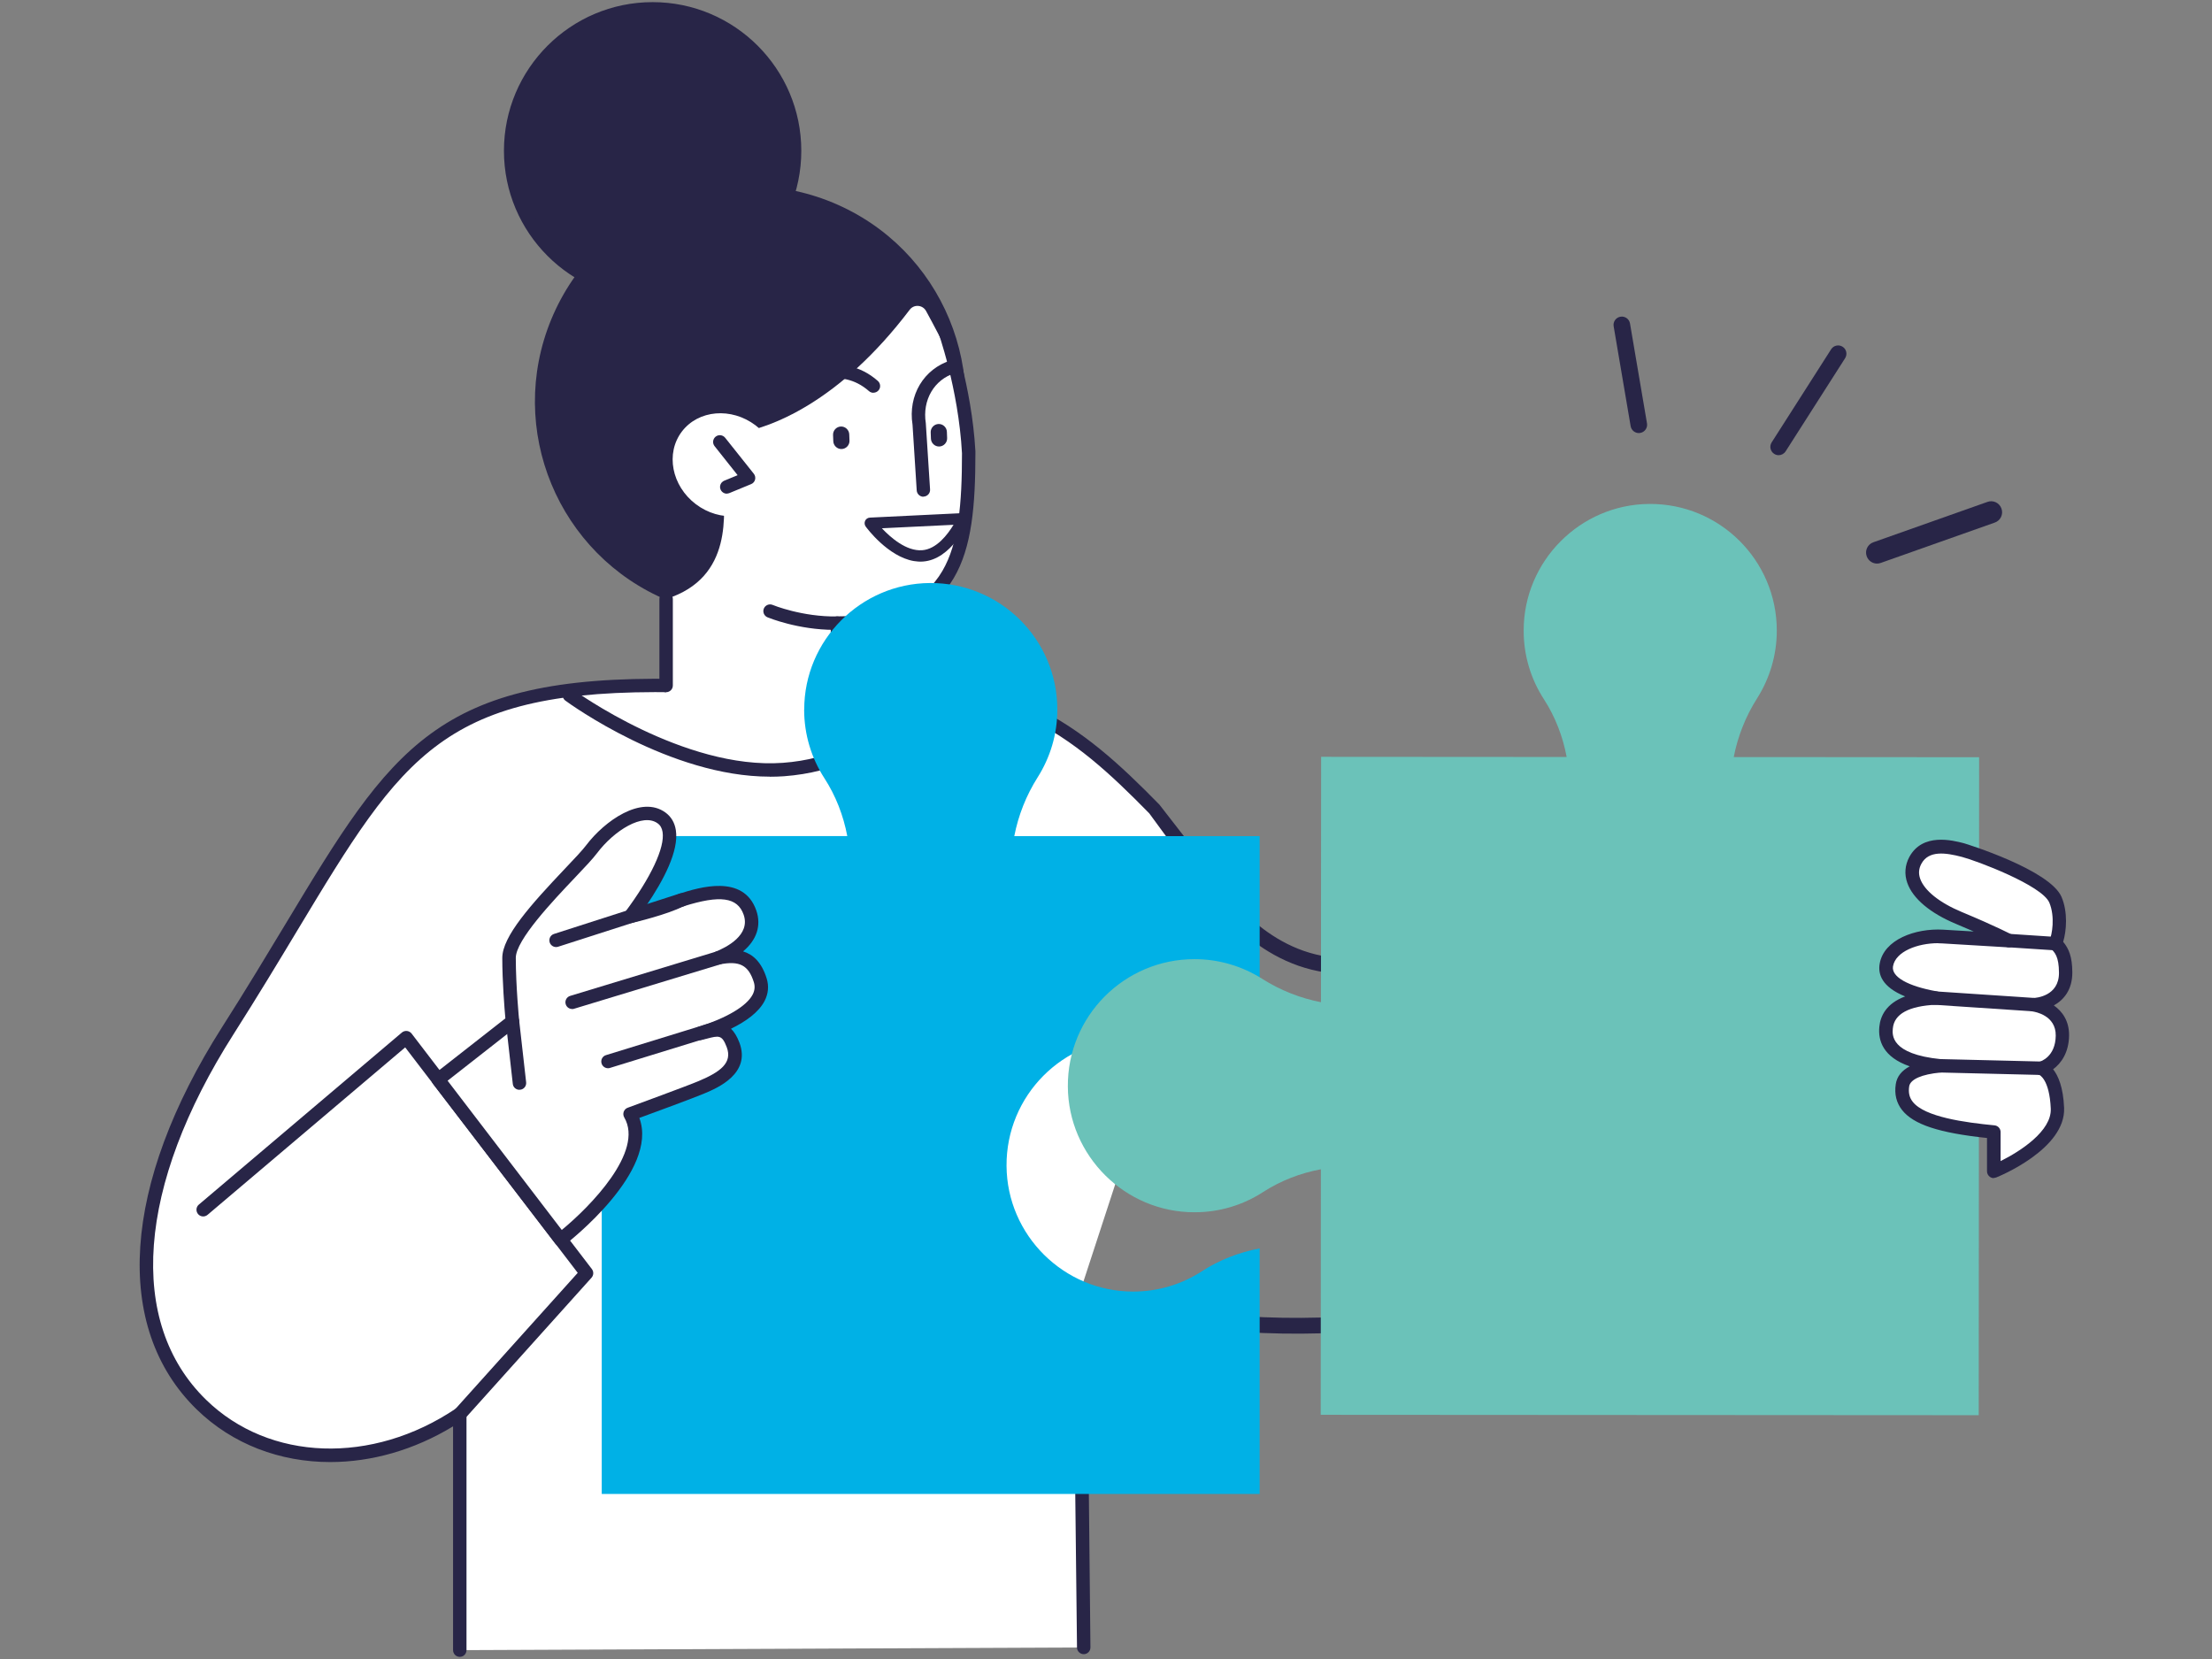<svg xmlns="http://www.w3.org/2000/svg" id="Calque_1" viewBox="0 0 280 210"><rect x="0" y="0" width="280" height="210" fill="#808080" stroke="none"/><defs><style>.cls-1{fill:#00b1e6;}.cls-2{fill:#fff;}.cls-3{fill:#6bc2b9;}.cls-4{fill:#282547;}.cls-5{fill:none;stroke:#282547;stroke-linecap:round;stroke-miterlimit:10;stroke-width:2px;}</style></defs><path class="cls-5" d="M154.18,113.08s5.7,8.89,15.65,9.18,31.32-7.44,48.29-10.75,26.61,2.92,26.61,2.92l4.28,29.31s-64.71,36.11-112.34,19.89"></path><path class="cls-2" d="M153.56,111.99l-7.41-9.55c-9.92-10.12-18.36-17.12-40.3-16.48l-20.27,.82c-35.22-.62-36.22,11.42-56.75,43.69-27.32,42.93,5.95,64.3,29.37,48.52v29.89l78.99-.34-.51-44.9"></path><path class="cls-2" d="M71.99,87.36c15.35-.92,24.74-1.04,45.38-.91,0,0-6.11,11.2-19.6,11.2-14.83-.49-25.78-10.3-25.78-10.3Z"></path><path class="cls-4" d="M154.18,111.4l-7.42-9.55c-10-10.21-18.78-17.38-40.94-16.73l-20.22,.82c-30.36-.53-36,8.69-49.42,30.96-2.35,3.89-5,8.31-8.07,13.12-12.67,19.91-13.87,38-3.21,48.39,4.54,4.42,10.56,6.66,16.9,6.66,5.19,0,10.58-1.5,15.55-4.52v28.33c0,.47,.38,.85,.85,.85s.85-.38,.85-.85v-29.89c0-.31-.17-.6-.45-.75-.28-.15-.62-.13-.88,.05-10.61,7.15-23.63,6.7-31.63-1.1-10.04-9.78-8.75-27.07,3.46-46.26,3.07-4.83,5.74-9.25,8.09-13.16,13.44-22.31,18.5-30.65,47.98-30.14l20.26-.82c21.51-.63,29.66,6.01,39.6,16.15l8.08,11.02s3.42,2.39,2.53,0"></path><path class="cls-4" d="M137.6,166.71l.43,41.81c.01,.47-.36,.86-.83,.87-.46,.01-.86-.36-.87-.83l-.51-44.9c-.01-.39,.24-.73,.61-.84,.37-.11,.77,.05,.97,.39"></path><circle class="cls-4" cx="94.98" cy="50.83" r="27.26" transform="translate(11.67 119.13) rotate(-67.5)"></circle><circle class="cls-4" cx="82.16" cy="18.89" r="17.97" transform="translate(33.27 87.57) rotate(-67.5)"></circle><path class="cls-4" d="M82.61,37.91c-10.38,0-18.82-8.44-18.82-18.82S72.23,.27,82.61,.27s18.82,8.44,18.82,18.82-8.44,18.82-18.82,18.82Zm0-35.94c-9.44,0-17.12,7.68-17.12,17.12s7.68,17.12,17.12,17.12,17.12-7.68,17.12-17.12S92.04,1.97,82.61,1.97Z"></path><path class="cls-2" d="M84.32,89.48v-13.66c8.61-2.71,7.32-11.04,7.21-14.67l1.52-6.28c4.4-.59,13.2-3.92,22.1-15.66,.54-.72,1.64-.63,2.07,.15,.49,.9,1.13,2.08,1.78,3.34,2.33,4.47,3.59,9.43,3.63,14.47,0,.07,0,.14,0,.21,0,12.2-1.39,21.49-16.62,21.49v10.04l-21.69,.57Z"></path><path class="cls-4" d="M106.01,87.12c-.47,0-.85-.38-.85-.85v-7.4c0-.23,.09-.44,.25-.6,.16-.16,.38-.25,.6-.25,6.77,0,10.99-1.83,13.28-5.75,2.06-3.52,2.48-8.5,2.48-14.89-.44-8.23-3.08-15.56-3.11-15.63-.16-.44,.07-.93,.51-1.09,.44-.16,.93,.07,1.09,.51,.11,.31,2.75,7.63,3.21,15.96,0,.02,0,.19,0,.21,0,6.71-.46,11.94-2.72,15.8-2.49,4.26-7.05,6.42-13.9,6.58v6.56c0,.47-.38,.85-.85,.85Z"></path><path class="cls-4" d="M84.32,87.62c-.47,0-.85-.38-.85-.85v-10.95c0-.47,.38-.85,.85-.85s.85,.38,.85,.85v10.95c0,.47-.38,.85-.85,.85Z"></path><path class="cls-4" d="M110.56,49.72c-.2,0-.4-.07-.56-.21-3.67-3.23-7.93-.71-8.11-.61-.4,.24-.92,.12-1.17-.29-.24-.4-.12-.92,.28-1.17,.05-.03,5.5-3.29,10.12,.78,.35,.31,.39,.85,.08,1.2-.17,.19-.4,.29-.64,.29Z"></path><path class="cls-4" d="M106.54,56.84c-.56,.02-1.04-.43-1.06-.99l-.03-.8c-.02-.56,.43-1.04,.99-1.06,.56-.02,1.04,.43,1.06,.99l.03,.8c.02,.56-.43,1.04-.99,1.06Z"></path><path class="cls-4" d="M118.9,56.52c-.56,.02-1.04-.43-1.06-.99l-.03-.8c-.02-.56,.43-1.04,.99-1.06,.56-.02,1.04,.43,1.06,.99l.03,.8c.02,.56-.43,1.04-.99,1.06Z"></path><path class="cls-4" d="M116.89,62.88c-.44,0-.82-.35-.85-.8l-.53-8.32c-.59-3.71,1.42-7.09,4.88-8.15,.45-.14,.93,.11,1.06,.56,.14,.45-.12,.93-.57,1.06-2.63,.81-4.15,3.41-3.69,6.33l.54,8.4c.03,.47-.33,.87-.8,.9-.02,0-.04,0-.06,0Z"></path><path class="cls-4" d="M105.64,79.73c-4.62,0-8.33-1.53-8.49-1.59-.43-.18-.64-.68-.46-1.11,.18-.43,.68-.64,1.11-.46,.04,.02,3.77,1.54,8.19,1.46,.48,0,.86,.37,.87,.84,0,.47-.36,.86-.83,.87-.13,0-.26,0-.39,0Z"></path><path class="cls-2" d="M97.41,63.03c-2.09,2.75-6.26,3.11-9.33,.79-3.06-2.32-3.86-6.43-1.77-9.19,2.09-2.75,6.26-3.11,9.33-.79,3.06,2.32,3.86,6.43,1.77,9.19Z"></path><path class="cls-4" d="M92,62.49c-.33,0-.65-.2-.79-.53-.18-.43,.03-.93,.46-1.11l1.7-.7-2.92-3.68c-.29-.37-.23-.9,.14-1.2,.37-.29,.9-.23,1.2,.14l3.63,4.56c.17,.21,.22,.48,.16,.74-.07,.26-.25,.47-.5,.57l-2.74,1.13c-.11,.04-.22,.07-.33,.07Z"></path><path class="cls-4" d="M97.43,98.31c-12.59,0-25.3-9.21-25.86-9.62-.38-.28-.46-.81-.18-1.19,.28-.38,.81-.46,1.19-.18,.14,.1,13.99,10.15,26.52,9.24,12.32-.9,17.17-10.07,17.22-10.16,.21-.42,.73-.58,1.15-.37,.42,.21,.59,.73,.37,1.14-.21,.41-5.3,10.11-18.61,11.09-.6,.04-1.19,.06-1.79,.06Z"></path><path class="cls-4" d="M58.2,179.85c-.2,0-.41-.07-.57-.22-.35-.31-.38-.85-.06-1.2l15.56-17.31-21.84-28.54-25.02,21.2c-.36,.3-.9,.26-1.2-.1-.3-.36-.26-.9,.1-1.2l25.7-21.78c.18-.15,.41-.22,.64-.2,.23,.03,.44,.14,.59,.33l22.82,29.81c.25,.33,.23,.78-.04,1.09l-16.03,17.84c-.17,.19-.4,.28-.63,.28Z"></path><path class="cls-4" d="M109.58,66.65c-.15-.21-.18-.49-.07-.73,.11-.24,.35-.39,.61-.4l11.77-.57c.25-.01,.48,.1,.62,.31,.14,.2,.17,.46,.07,.69-.09,.2-2.15,4.88-5.75,5.13-.39,.03-.78,0-1.15-.06-3.28-.56-5.97-4.19-6.09-4.36Zm2.05,.22c1.11,1.18,3.1,2.92,5.09,2.78,1.83-.13,3.24-2,3.98-3.22l-9.07,.44Z"></path><path class="cls-1" d="M101.79,89.81c0,3.2,.94,6.18,2.56,8.69,1.45,2.24,2.41,4.73,2.9,7.33h-31.08v83.28h83.28v-31.08c-2.6,.49-5.1,1.45-7.33,2.9-2.5,1.62-5.48,2.56-8.69,2.56-8.77,0-15.96-7.14-16.02-15.9-.06-8.9,7.13-16.14,16.02-16.14,3.15,0,6.1,.91,8.57,2.49,2.29,1.45,4.81,2.45,7.45,2.96v-31.06h-31.06c.51-2.63,1.51-5.16,2.96-7.45,1.57-2.48,2.49-5.42,2.49-8.57,0-8.89-7.23-16.08-16.14-16.02-8.77,.06-15.91,7.26-15.9,16.02Z"></path><path class="cls-3" d="M250.46,179.14l-83.28-.05,.02-31.08c-2.6,.48-5.1,1.45-7.33,2.89-2.5,1.62-5.49,2.56-8.69,2.55-8.77,0-15.96-7.15-16.01-15.91-.06-8.9,7.14-16.13,16.03-16.13,3.15,0,6.09,.92,8.57,2.49,2.28,1.45,4.81,2.45,7.44,2.96l.02-31.06,31.08,.02c-.48-2.6-1.45-5.1-2.89-7.33-1.62-2.5-2.56-5.49-2.55-8.69,0-8.77,7.15-15.96,15.91-16.01,8.9-.06,16.13,7.14,16.13,16.03,0,3.15-.92,6.09-2.49,8.57-1.45,2.28-2.45,4.81-2.96,7.44l31.06,.02-.05,83.28Z"></path><path class="cls-2" d="M261.06,131.09c.05-3.45-3.67-3.92-3.67-3.92,0,0,4.11-.14,4.09-4.06-.02-2.2-.58-2.96-1.29-3.67,.42-.9,.87-3.46,0-5.53-1.17-2.77-10.42-5.97-11.64-6.28-1.21-.31-4.68-1.34-6.1,1.29-1.42,2.63,1.13,5.45,5.53,7.29,4.4,1.83,6.3,2.84,6.3,2.84,0,0-5.47-.33-8.35-.5-2.88-.17-6.69,.91-7.15,3.62-.32,1.88,1.84,3.36,6.25,4.15-3.06,.14-6.01,1.01-6.28,3.76-.32,3.36,3.28,4.48,6.83,4.83-2.35,.22-4.52,.86-4.76,2.47-.54,3.65,3.47,5.14,11.56,5.91v4.99s8.25-3.32,8.05-7.99c-.2-4.67-2.09-5.07-2.09-5.07,0,0,2.68-.68,2.73-4.13Z"></path><path class="cls-4" d="M252.38,149.13c-.17,0-.33-.05-.48-.15-.23-.16-.38-.42-.38-.71v-4.22c-6.08-.64-9.32-1.71-10.76-3.55-.71-.91-.98-2-.79-3.26,.14-.96,.74-1.72,1.77-2.26-3.38-1.17-4.02-3.26-3.85-5,.13-1.37,.87-2.96,3.27-3.85-2.96-1.2-3.45-2.82-3.23-4.12,.52-3.09,4.53-4.53,8.04-4.33,1.07,.06,2.5,.15,3.87,.23-.65-.28-1.38-.59-2.2-.94-3.3-1.37-5.51-3.22-6.21-5.21-.39-1.1-.3-2.23,.25-3.27,1.68-3.11,5.48-2.12,6.92-1.75,.26,.07,10.9,3.36,12.36,6.81,.81,1.91,.62,4.29,.2,5.67,.71,.84,1.15,1.89,1.16,3.86,.01,2.2-1.08,3.49-2.34,4.19,1.06,.74,1.95,1.95,1.93,3.81-.03,2.18-1.02,3.53-2.02,4.27,.64,.81,1.28,2.26,1.39,4.88,.22,5.21-8.22,8.67-8.58,8.81-.1,.04-.21,.06-.32,.06Zm-7.05-29.74c-2.6,0-5.39,1.05-5.71,2.93-.22,1.32,1.85,2.51,5.56,3.17,.43,.08,.73,.46,.7,.89-.03,.43-.38,.78-.81,.8-3.45,.16-5.3,1.17-5.47,2.99-.08,.81-.31,3.26,6.07,3.9,.44,.04,.77,.41,.77,.85,0,.44-.34,.8-.77,.84-2.41,.22-3.86,.86-4,1.75-.12,.79,.02,1.42,.45,1.96,1.51,1.93,6.63,2.62,10.35,2.98,.44,.04,.77,.41,.77,.85v3.67c2.51-1.24,6.47-3.81,6.35-6.63-.16-3.78-1.46-4.28-1.47-4.29-.39-.08-.64-.42-.65-.81,0-.4,.28-.74,.67-.83,.2-.06,2.04-.64,2.08-3.31,.04-2.59-2.63-3.02-2.93-3.07-.44-.06-.76-.45-.74-.89s.38-.79,.82-.81c.33-.01,3.28-.22,3.26-3.2-.01-2.06-.53-2.57-1.04-3.07-.26-.25-.33-.64-.18-.96,.36-.78,.74-3.07,0-4.84-.93-2.2-9.22-5.31-11.06-5.79-2.1-.55-4.22-.84-5.14,.87-.33,.61-.38,1.23-.15,1.89,.53,1.5,2.45,3.04,5.26,4.21,4.39,1.83,6.29,2.84,6.37,2.88,.35,.19,.53,.6,.42,.98-.11,.38-.45,.64-.87,.62,0,0-5.47-.33-8.35-.5-.18-.01-.37-.02-.55-.02Z"></path><g><path class="cls-4" d="M260.19,120.3c-.06,0-5.97-.39-5.97-.39-.47-.03-.82-.44-.79-.91,.03-.47,.45-.82,.91-.79l5.91,.39c.47,.03,.82,.44,.79,.91-.03,.45-.4,.8-.85,.8Z"></path><path class="cls-4" d="M257.39,128.02c-.06,0-12.66-.84-12.66-.84-.47-.03-.82-.44-.79-.91,.03-.47,.44-.82,.91-.79l12.61,.84c.47,.03,.82,.44,.79,.91-.03,.45-.4,.79-.85,.79Z"></path><path class="cls-4" d="M258.33,136.07s-12.77-.31-12.77-.31c-.47-.01-.84-.4-.83-.87,0-.46,.39-.83,.85-.83,.02,0,12.77,.31,12.77,.31,.47,.01,.84,.4,.83,.87,0,.46-.39,.83-.85,.83Z"></path></g><path class="cls-2" d="M96.24,124.07c-.92-2.93-2.78-3.32-5.32-2.82,2.86-1.15,4.93-3.14,4.02-5.75-1.18-3.37-4.96-2.76-8.68-1.58,.86-.37-2.74,1.37-6.47,2.08,3.77-5.04,6.57-10.6,3.95-12.48-2.46-1.77-6.58,.99-8.84,3.97-1.89,2.49-10.46,10.19-10.46,13.76,0,3.59,.43,8.04,.43,8.04l-9.4,7.36,15.5,20.25s12.47-9.6,8.79-15.88c0,0,7.43-2.72,9.03-3.39,1.6-.68,5.23-2.16,4-5.38-.98-2.57-2.25-1.89-4.2-1.42,2.89-.9,8.76-3.21,7.64-6.75Z"></path><path class="cls-4" d="M70.97,157.75s-.07,0-.11,0c-.22-.03-.43-.15-.57-.33l-15.5-20.25c-.28-.37-.22-.9,.15-1.19l9.03-7.07c-.11-1.24-.39-4.7-.39-7.65,0-2.72,3.61-6.74,7.97-11.34,1.17-1.23,2.18-2.3,2.66-2.94,2.31-3.05,6.94-6.35,10.01-4.14,.73,.53,1.18,1.28,1.33,2.24,.41,2.64-1.58,6.39-3.75,9.57,1.91-.55,3.47-1.21,3.99-1.43,.04-.02,.08-.05,.12-.06,.03-.02,.07-.03,.11-.04,2.44-.77,8.08-2.54,9.71,2.12,.67,1.92,.05,3.75-1.67,5.19,1.23,.37,2.33,1.33,2.98,3.4,.31,.98,.22,1.95-.26,2.88-.76,1.46-2.42,2.62-4.25,3.51,.39,.37,.75,.93,1.06,1.74,1.5,3.95-2.79,5.76-4.4,6.44-1.34,.57-6.24,2.37-8.26,3.11,2.51,6.76-8.93,15.68-9.44,16.07-.15,.12-.33,.18-.52,.18Zm-14.31-20.95l14.45,18.89c3.59-2.95,10.44-9.92,7.91-14.24-.13-.22-.15-.48-.07-.72,.09-.24,.27-.43,.51-.51,.07-.03,7.43-2.72,8.99-3.38,2.7-1.14,4.3-2.29,3.54-4.29-.6-1.58-.98-1.47-2.57-1.06l-.64,.16c-.45,.11-.9-.16-1.02-.6-.12-.44,.13-.9,.57-1.04,3.64-1.14,6.17-2.64,6.94-4.11,.27-.52,.32-1.04,.15-1.58-.68-2.15-1.81-2.74-4.34-2.24-.44,.09-.86-.17-.98-.59-.13-.42,.09-.87,.5-1.03,1.36-.55,4.43-2.1,3.53-4.68-.78-2.21-2.98-2.52-7.62-1.05-.03,.01-.07,.02-.1,.03-1.8,.95-6.04,2-6.47,2.08-.33,.07-.69-.09-.88-.39-.19-.3-.17-.68,.04-.96,3.29-4.4,5.08-8.2,4.77-10.17-.08-.5-.28-.86-.64-1.11-1.85-1.33-5.46,.88-7.66,3.79-.54,.72-1.53,1.76-2.78,3.08-2.81,2.96-7.5,7.91-7.5,10.17,0,3.51,.42,7.91,.43,7.95,.03,.29-.09,.57-.32,.75l-8.73,6.84Z"></path><path class="cls-4" d="M65.75,137.95c-.43,0-.8-.32-.84-.76l-.88-7.8c-.05-.47,.28-.89,.75-.94,.46-.05,.89,.28,.94,.75l.88,7.8c.05,.47-.28,.89-.75,.94-.03,0-.06,0-.1,0Z"></path><path class="cls-4" d="M76.96,135.22c-.36,0-.7-.24-.81-.6-.14-.45,.11-.93,.56-1.06l14.64-4.51c.45-.14,.93,.11,1.06,.56,.14,.45-.11,.93-.56,1.06l-14.64,4.51c-.08,.03-.17,.04-.25,.04Z"></path><path class="cls-4" d="M72.42,127.72c-.37,0-.7-.24-.81-.6-.14-.45,.12-.93,.57-1.06l18.51-5.62c.46-.14,.93,.12,1.06,.57,.14,.45-.12,.93-.57,1.06l-18.51,5.62c-.08,.03-.17,.04-.25,.04Z"></path><path class="cls-4" d="M70.39,119.88c-.36,0-.69-.23-.81-.59-.14-.45,.1-.93,.55-1.07l15.87-5.1c.45-.14,.93,.1,1.07,.55,.14,.45-.1,.93-.55,1.07l-15.87,5.1c-.09,.03-.17,.04-.26,.04Z"></path><path class="cls-4" d="M225.15,57.62c-.19,0-.39-.05-.57-.17-.49-.31-.63-.96-.32-1.45l7.53-11.79c.31-.49,.96-.63,1.45-.32,.49,.31,.63,.96,.32,1.45l-7.53,11.79c-.2,.31-.54,.49-.89,.49Z"></path><path class="cls-4" d="M237.6,71.34c-.57,0-1.11-.36-1.31-.93-.26-.72,.12-1.52,.85-1.77l14.44-5.11c.72-.26,1.52,.12,1.77,.85,.26,.72-.12,1.52-.85,1.77l-14.44,5.11c-.15,.05-.31,.08-.46,.08Z"></path><path class="cls-4" d="M207.45,54.82c-.5,0-.95-.36-1.04-.88l-2.15-12.64c-.1-.57,.29-1.12,.86-1.21,.57-.1,1.12,.29,1.21,.86l2.15,12.64c.1,.57-.29,1.12-.86,1.21-.06,.01-.12,.02-.18,.02Z"></path></svg>